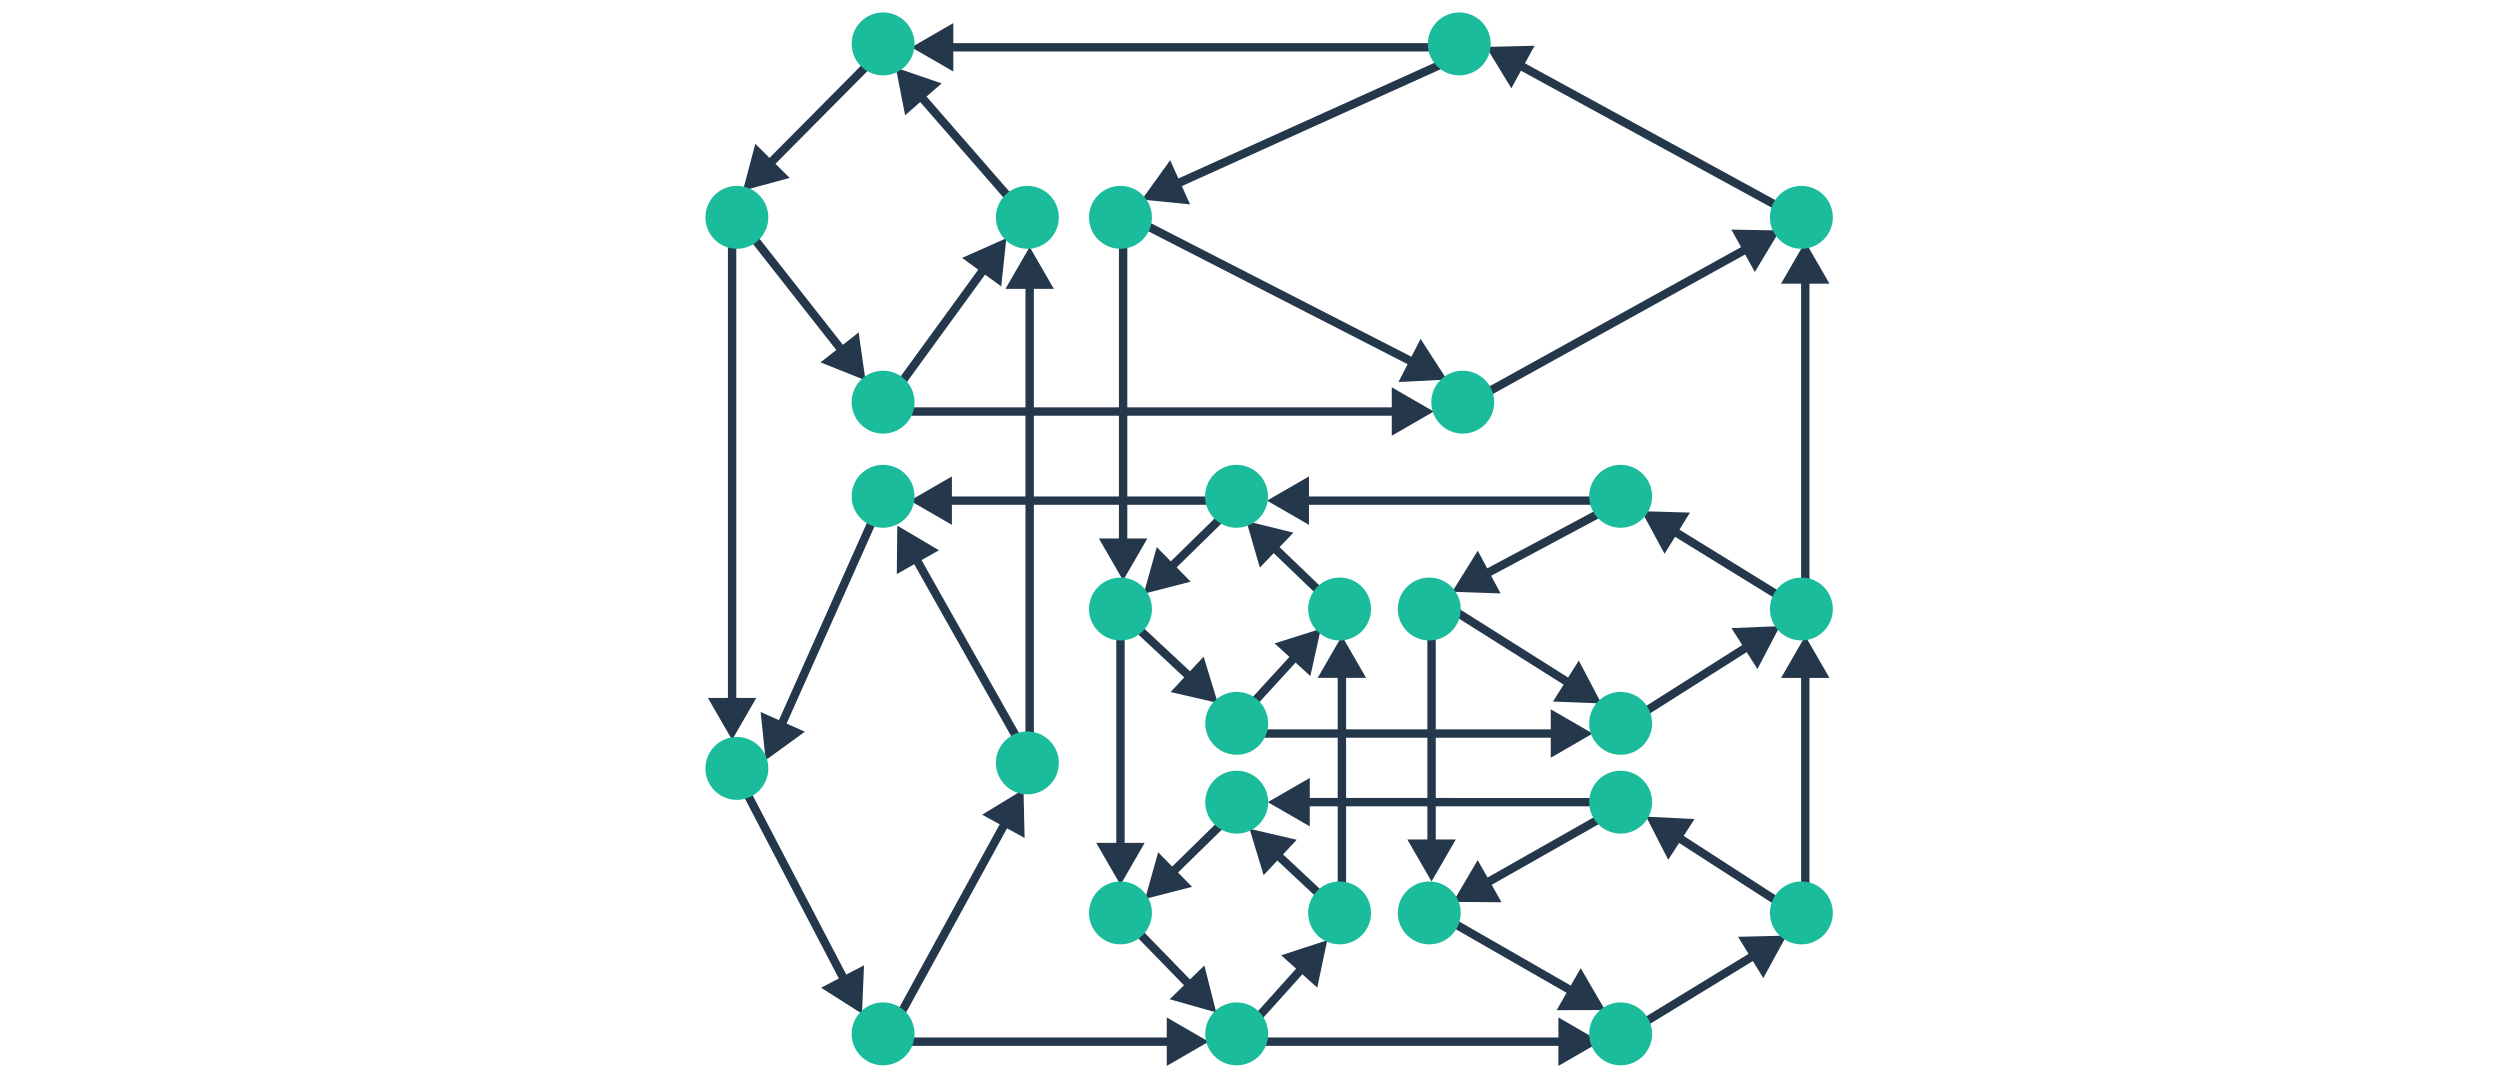 <svg width="596" height="260" viewBox="0 0 596 260" fill="none" xmlns="http://www.w3.org/2000/svg">
<g clip-path="url(#clip0_4200_4626)">
<path d="M348.935 12.277C349.487 12.277 349.935 11.83 349.935 11.277C349.935 10.725 349.487 10.277 348.935 10.277V12.277ZM217.269 11.277L227.269 17.051V5.504L217.269 11.277ZM348.935 10.277H226.269V12.277H348.935V10.277Z" fill="#25374B"/>
<path d="M244.718 53.396C245.081 53.813 245.713 53.856 246.129 53.493C246.546 53.13 246.589 52.498 246.226 52.082L244.718 53.396ZM213.56 16.139L215.78 27.47L224.483 19.882L213.56 16.139ZM246.226 52.082L220.228 22.265L218.721 23.579L244.718 53.396L246.226 52.082Z" fill="#25374B"/>
<path d="M210.651 13.071C211.04 12.679 211.037 12.046 210.645 11.657C210.253 11.268 209.62 11.27 209.231 11.662L210.651 13.071ZM177.115 45.445L188.257 42.414L180.061 34.28L177.115 45.445ZM209.231 11.662L182.745 38.353L184.165 39.761L210.651 13.071L209.231 11.662Z" fill="#25374B"/>
<path d="M177.002 51.742C176.661 51.307 176.033 51.232 175.598 51.573C175.164 51.914 175.089 52.543 175.43 52.977L177.002 51.742ZM206.336 90.682L204.696 79.252L195.617 86.387L206.336 90.682ZM175.43 52.977L199.988 84.224L201.56 82.988L177.002 51.742L175.43 52.977Z" fill="#25374B"/>
<path d="M210.268 95.835C209.943 96.282 210.042 96.907 210.488 97.232C210.935 97.557 211.56 97.459 211.885 97.012L210.268 95.835ZM239.912 56.796L229.36 61.485L238.696 68.279L239.912 56.796ZM211.885 97.012L235.425 64.662L233.808 63.485L210.268 95.835L211.885 97.012Z" fill="#25374B"/>
<path d="M244.472 179.836C244.472 180.388 244.919 180.836 245.472 180.836C246.024 180.836 246.472 180.388 246.472 179.836L244.472 179.836ZM245.472 58.868L239.698 68.868L251.245 68.868L245.472 58.868ZM246.472 179.836L246.472 67.868L244.472 67.868L244.472 179.836L246.472 179.836Z" fill="#25374B"/>
<path d="M266.751 53.41C266.751 52.858 267.199 52.41 267.751 52.41C268.303 52.41 268.751 52.858 268.751 53.41L266.751 53.41ZM267.751 138.377L261.977 128.377L273.524 128.377L267.751 138.377ZM268.751 53.41L268.751 129.377L266.751 129.377L266.751 53.41L268.751 53.41Z" fill="#25374B"/>
<path d="M267.295 51.827C266.803 51.575 266.609 50.973 266.861 50.481C267.113 49.99 267.716 49.796 268.207 50.048L267.295 51.827ZM344.931 90.496L333.398 91.073L338.665 80.797L344.931 90.496ZM268.207 50.048L337.378 85.501L336.466 87.281L267.295 51.827L268.207 50.048Z" fill="#25374B"/>
<path d="M349.815 97.299C349.332 97.566 348.723 97.391 348.456 96.908C348.189 96.425 348.364 95.816 348.847 95.549L349.815 97.299ZM424.307 54.945L418.351 64.838L412.762 54.734L424.307 54.945ZM348.847 95.549L415.947 58.427L416.916 60.177L349.815 97.299L348.847 95.549Z" fill="#25374B"/>
<path d="M211.077 97.107C210.524 97.107 210.077 97.555 210.077 98.107C210.077 98.66 210.524 99.107 211.077 99.107V97.107ZM341.8 98.107L331.8 92.334L331.8 103.881L341.8 98.107ZM211.077 99.107L332.8 99.107L332.8 97.107L211.077 97.107V99.107Z" fill="#25374B"/>
<path d="M295.453 118.352C296.005 118.352 296.453 118.799 296.453 119.352C296.453 119.904 296.005 120.352 295.453 120.352L295.453 118.352ZM216.931 119.352L226.931 113.578L226.931 125.125L216.931 119.352ZM295.453 120.352L225.931 120.352L225.931 118.352L295.453 118.352L295.453 120.352Z" fill="#25374B"/>
<path d="M387.027 118.352C387.58 118.352 388.027 118.799 388.027 119.352C388.027 119.904 387.58 120.352 387.027 120.352V118.352ZM302.056 119.352L312.056 113.578L312.056 125.125L302.056 119.352ZM387.027 120.352L311.056 120.352L311.056 118.352L387.027 118.352V120.352Z" fill="#25374B"/>
<path d="M175.531 52.738C175.531 52.186 175.084 51.738 174.531 51.738C173.979 51.738 173.531 52.186 173.531 52.738L175.531 52.738ZM174.531 176.383L180.305 166.383L168.758 166.383L174.531 176.383ZM173.531 52.738L173.531 167.383L175.531 167.383L175.531 52.738L173.531 52.738Z" fill="#25374B"/>
<path d="M431.379 145.631C431.379 146.183 430.931 146.631 430.379 146.631C429.827 146.631 429.379 146.183 429.379 145.631L431.379 145.631ZM430.379 57.627L436.152 67.627L424.605 67.627L430.379 57.627ZM429.379 145.631L429.379 66.627L431.379 66.627L431.379 145.631L429.379 145.631Z" fill="#25374B"/>
<path d="M431.379 218.83C431.379 219.382 430.931 219.83 430.379 219.83C429.827 219.83 429.379 219.382 429.379 218.83L431.379 218.83ZM430.379 151.619L436.152 161.619L424.605 161.619L430.379 151.619ZM429.379 218.83L429.379 160.619L431.379 160.619L431.379 218.83L429.379 218.83Z" fill="#25374B"/>
<path d="M387.428 247.708C386.957 247.996 386.341 247.847 386.054 247.376C385.766 246.905 385.915 246.289 386.386 246.001L387.428 247.708ZM425.9 223.049L420.374 233.187L414.357 223.332L425.9 223.049ZM386.386 246.001L417.698 226.885L418.74 228.592L387.428 247.708L386.386 246.001Z" fill="#25374B"/>
<path d="M430.768 218.26C431.232 218.559 431.365 219.178 431.065 219.642C430.766 220.106 430.147 220.239 429.683 219.94L430.768 218.26ZM392.44 194.69L403.972 195.267L397.707 204.966L392.44 194.69ZM429.683 219.94L399.457 200.414L400.542 198.734L430.768 218.26L429.683 219.94Z" fill="#25374B"/>
<path d="M387.442 173.833C386.975 174.129 386.357 173.99 386.062 173.524C385.766 173.057 385.904 172.439 386.371 172.144L387.442 173.833ZM424.325 149.266L418.971 159.496L412.788 149.744L424.325 149.266ZM386.371 172.144L416.189 153.24L417.259 154.929L387.442 173.833L386.371 172.144Z" fill="#25374B"/>
<path d="M429.517 146.587C429.987 146.877 430.603 146.731 430.893 146.261C431.183 145.791 431.037 145.175 430.567 144.885L429.517 146.587ZM391.345 121.866L396.825 132.03L402.887 122.202L391.345 121.866ZM430.567 144.885L399.53 125.74L398.48 127.442L429.517 146.587L430.567 144.885Z" fill="#25374B"/>
<path d="M387.378 120.233C387.865 119.973 388.05 119.367 387.789 118.88C387.529 118.393 386.923 118.209 386.436 118.469L387.378 120.233ZM346.2 141.09L357.741 141.472L352.301 131.286L346.2 141.09ZM386.436 118.469L353.668 135.968L354.61 137.732L387.378 120.233L386.436 118.469Z" fill="#25374B"/>
<path d="M319.339 146.944C319.737 147.326 320.37 147.314 320.753 146.916C321.136 146.517 321.123 145.884 320.725 145.502L319.339 146.944ZM297.138 124.221L300.347 135.313L308.348 126.987L297.138 124.221ZM320.725 145.502L304.32 129.736L302.934 131.178L319.339 146.944L320.725 145.502Z" fill="#25374B"/>
<path d="M296.033 120.067C296.427 119.681 296.434 119.048 296.048 118.653C295.661 118.259 295.028 118.252 294.634 118.638L296.033 120.067ZM272.663 141.543L283.848 138.674L275.771 130.422L272.663 141.543ZM294.634 118.638L278.395 134.533L279.794 135.962L296.033 120.067L294.634 118.638Z" fill="#25374B"/>
<path d="M293.52 171.765C293.147 172.173 293.175 172.805 293.583 173.178C293.99 173.551 294.623 173.523 294.995 173.116L293.52 171.765ZM314.884 149.906L303.873 153.385L312.391 161.181L314.884 149.906ZM294.995 173.116L309.545 157.22L308.069 155.87L293.52 171.765L294.995 173.116Z" fill="#25374B"/>
<path d="M295.375 173.871C294.823 173.871 294.375 174.319 294.375 174.871C294.375 175.423 294.823 175.871 295.375 175.871L295.375 173.871ZM379.7 174.872L369.7 169.099L369.7 180.646L379.7 174.872ZM295.375 175.871L370.7 175.872L370.7 173.872L295.375 173.871L295.375 175.871Z" fill="#25374B"/>
<path d="M318.908 218.184C318.908 218.736 319.356 219.184 319.908 219.184C320.461 219.184 320.908 218.736 320.908 218.184L318.908 218.184ZM319.908 151.606L314.135 161.606L325.682 161.606L319.908 151.606ZM320.908 218.184L320.908 160.606L318.908 160.606L318.908 218.184L320.908 218.184Z" fill="#25374B"/>
<path d="M340.284 145.525C340.284 144.973 340.732 144.525 341.284 144.525C341.836 144.525 342.284 144.973 342.284 145.525L340.284 145.525ZM341.285 210.135L335.511 200.135L347.058 200.135L341.285 210.135ZM342.284 145.525L342.285 201.135L340.285 201.135L340.284 145.525L342.284 145.525Z" fill="#25374B"/>
<path d="M386.906 192.236C387.459 192.236 387.906 191.789 387.906 191.236C387.906 190.684 387.459 190.236 386.906 190.236L386.906 192.236ZM302.25 191.235L312.25 197.009L312.25 185.462L302.25 191.235ZM386.906 190.236L311.25 190.235L311.25 192.235L386.906 192.236L386.906 190.236Z" fill="#25374B"/>
<path d="M343.096 142.138C342.629 141.844 342.011 141.984 341.717 142.451C341.422 142.918 341.562 143.536 342.029 143.83L343.096 142.138ZM381.763 167.7L376.383 157.483L370.225 167.251L381.763 167.7ZM342.029 143.83L373.617 163.746L374.683 162.054L343.096 142.138L342.029 143.83Z" fill="#25374B"/>
<path d="M176.223 183.458C175.967 182.968 175.363 182.779 174.873 183.034C174.384 183.29 174.194 183.894 174.45 184.384L176.223 183.458ZM205.493 241.665L205.981 230.128L195.746 235.474L205.493 241.665ZM174.45 184.384L200.44 234.15L202.213 233.224L176.223 183.458L174.45 184.384Z" fill="#25374B"/>
<path d="M211.28 245.874C211.015 246.359 211.192 246.966 211.676 247.232C212.161 247.497 212.769 247.32 213.034 246.835L211.28 245.874ZM244.005 188.224L234.137 194.22L244.264 199.768L244.005 188.224ZM213.034 246.835L240.558 196.598L238.804 195.637L211.28 245.874L213.034 246.835Z" fill="#25374B"/>
<path d="M211.585 118.537C211.81 118.033 211.584 117.442 211.079 117.217C210.575 116.992 209.984 117.218 209.759 117.723L211.585 118.537ZM182.536 181.221L191.882 174.44L181.336 169.737L182.536 181.221ZM209.759 117.723L185.288 172.594L187.115 173.409L211.585 118.537L209.759 117.723Z" fill="#25374B"/>
<path d="M244.601 181.772C244.872 182.253 245.482 182.424 245.963 182.152C246.444 181.881 246.614 181.271 246.343 180.79L244.601 181.772ZM213.913 125.311L213.795 136.858L223.853 131.186L213.913 125.311ZM246.343 180.79L219.204 132.66L217.462 133.642L244.601 181.772L246.343 180.79Z" fill="#25374B"/>
<path d="M268.118 146.706C268.118 146.154 267.67 145.706 267.118 145.706C266.566 145.706 266.118 146.154 266.118 146.706L268.118 146.706ZM267.118 210.944L272.891 200.944L261.344 200.944L267.118 210.944ZM266.118 146.706L266.118 201.944L268.118 201.944L268.118 146.706L266.118 146.706Z" fill="#25374B"/>
<path d="M212.626 247.335C212.074 247.335 211.626 247.783 211.626 248.335C211.626 248.887 212.074 249.335 212.626 249.335L212.626 247.335ZM288.155 248.336L278.155 242.562L278.155 254.109L288.155 248.336ZM212.626 249.335L279.155 249.336L279.155 247.336L212.626 247.335L212.626 249.335Z" fill="#25374B"/>
<path d="M296.544 247.336C295.992 247.336 295.544 247.784 295.544 248.336C295.544 248.888 295.992 249.336 296.544 249.336L296.544 247.336ZM381.521 248.336L371.521 242.562L371.521 254.109L381.521 248.336ZM296.544 249.336L372.521 249.336L372.521 247.336L296.544 247.336L296.544 249.336Z" fill="#25374B"/>
<path d="M268.349 217.718C267.964 217.322 267.33 217.313 266.935 217.698C266.539 218.083 266.53 218.716 266.915 219.112L268.349 217.718ZM289.954 241.364L287.12 230.17L278.843 238.221L289.954 241.364ZM266.915 219.112L282.962 235.61L284.396 234.215L268.349 217.718L266.915 219.112Z" fill="#25374B"/>
<path d="M295.288 246.188C294.919 246.599 294.953 247.231 295.364 247.6C295.774 247.969 296.407 247.935 296.776 247.524L295.288 246.188ZM316.418 224.156L305.441 227.738L314.032 235.453L316.418 224.156ZM296.776 247.524L311.149 231.52L309.661 230.184L295.288 246.188L296.776 247.524Z" fill="#25374B"/>
<path d="M319.225 218.913C319.628 219.29 320.261 219.269 320.638 218.866C321.015 218.462 320.994 217.83 320.591 217.452L319.225 218.913ZM297.892 197.589L301.251 208.637L309.139 200.204L297.892 197.589ZM320.591 217.452L305.148 203.007L303.782 204.467L319.225 218.913L320.591 217.452Z" fill="#25374B"/>
<path d="M387.751 192.723C388.231 192.45 388.4 191.84 388.127 191.36C387.855 190.879 387.245 190.711 386.764 190.983L387.751 192.723ZM346.424 215.006L357.971 215.096L352.276 205.051L346.424 215.006ZM386.764 190.983L353.76 209.697L354.747 211.437L387.751 192.723L386.764 190.983Z" fill="#25374B"/>
<path d="M345.858 218.531C345.379 218.256 344.767 218.422 344.492 218.901C344.218 219.38 344.383 219.991 344.862 220.266L345.858 218.531ZM382.643 240.799L376.844 230.814L371.096 240.828L382.643 240.799ZM344.862 220.266L374.34 237.186L375.335 235.452L345.858 218.531L344.862 220.266Z" fill="#25374B"/>
<path d="M296.075 193.101C296.469 192.715 296.476 192.082 296.09 191.687C295.703 191.292 295.07 191.286 294.675 191.672L296.075 193.101ZM272.998 214.295L284.183 211.425L276.105 203.174L272.998 214.295ZM294.675 191.672L278.73 207.285L280.129 208.714L296.075 193.101L294.675 191.672Z" fill="#25374B"/>
<path d="M268.432 145.794C268.028 145.417 267.395 145.439 267.019 145.843C266.642 146.246 266.664 146.879 267.068 147.256L268.432 145.794ZM290.32 167.582L286.947 156.539L279.07 164.982L290.32 167.582ZM267.068 147.256L283.057 162.174L284.422 160.711L268.432 145.794L267.068 147.256Z" fill="#25374B"/>
<path d="M348.774 14.097C349.278 13.87 349.501 13.277 349.274 12.774C349.047 12.271 348.454 12.047 347.951 12.274L348.774 14.097ZM272.226 47.578L283.716 48.723L278.962 38.2L272.226 47.578ZM347.951 12.274L280.016 42.961L280.839 44.784L348.774 14.097L347.951 12.274Z" fill="#25374B"/>
<path d="M429.9 53.617C430.384 53.882 430.992 53.703 431.257 53.219C431.521 52.734 431.343 52.127 430.858 51.862L429.9 53.617ZM354.296 11.184L360.305 21.044L365.84 10.91L354.296 11.184ZM430.858 51.862L362.674 14.62L361.715 16.375L429.9 53.617L430.858 51.862Z" fill="#25374B"/>
<circle cx="210.53" cy="246.475" r="7.5" fill="#1ABC9C"/>
<circle cx="294.828" cy="246.475" r="7.5" fill="#1ABC9C"/>
<circle cx="319.361" cy="217.639" r="7.5" fill="#1ABC9C"/>
<circle cx="340.738" cy="217.639" r="7.5" fill="#1ABC9C"/>
<circle cx="294.828" cy="191.236" r="7.5" fill="#1ABC9C"/>
<circle cx="267.118" cy="217.639" r="7.5" fill="#1ABC9C"/>
<circle cx="244.926" cy="181.879" r="7.5" fill="#1ABC9C"/>
<circle cx="267.118" cy="145.189" r="7.5" fill="#1ABC9C"/>
<circle cx="294.786" cy="118.318" r="7.5" fill="#1ABC9C"/>
<circle cx="210.53" cy="118.318" r="7.5" fill="#1ABC9C"/>
<circle cx="175.67" cy="183.191" r="7.5" fill="#1ABC9C"/>
<circle cx="210.53" cy="95.877" r="7.5" fill="#1ABC9C"/>
<circle cx="210.53" cy="10.471" r="7.5" fill="#1ABC9C"/>
<circle cx="347.892" cy="10.471" r="7.5" fill="#1ABC9C"/>
<circle cx="175.67" cy="51.812" r="7.5" fill="#1ABC9C"/>
<circle cx="244.926" cy="51.812" r="7.5" fill="#1ABC9C"/>
<circle cx="267.118" cy="51.812" r="7.5" fill="#1ABC9C"/>
<circle cx="348.72" cy="95.877" r="7.5" fill="#1ABC9C"/>
<circle cx="386.36" cy="118.318" r="7.5" fill="#1ABC9C"/>
<circle cx="340.738" cy="145.189" r="7.5" fill="#1ABC9C"/>
<circle cx="429.451" cy="145.189" r="7.5" fill="#1ABC9C"/>
<circle cx="429.451" cy="217.639" r="7.5" fill="#1ABC9C"/>
<circle cx="319.361" cy="145.189" r="7.5" fill="#1ABC9C"/>
<circle cx="429.451" cy="51.812" r="7.5" fill="#1ABC9C"/>
<circle cx="294.828" cy="172.441" r="7.5" fill="#1ABC9C"/>
<circle cx="386.36" cy="172.441" r="7.5" fill="#1ABC9C"/>
<circle cx="386.36" cy="191.236" r="7.5" fill="#1ABC9C"/>
<circle cx="386.36" cy="246.475" r="7.5" fill="#1ABC9C"/>
</g>
<defs>
<clipPath id="clip0_4200_4626">
<rect width="596" height="260" fill="white"/>
</clipPath>
</defs>
</svg>
